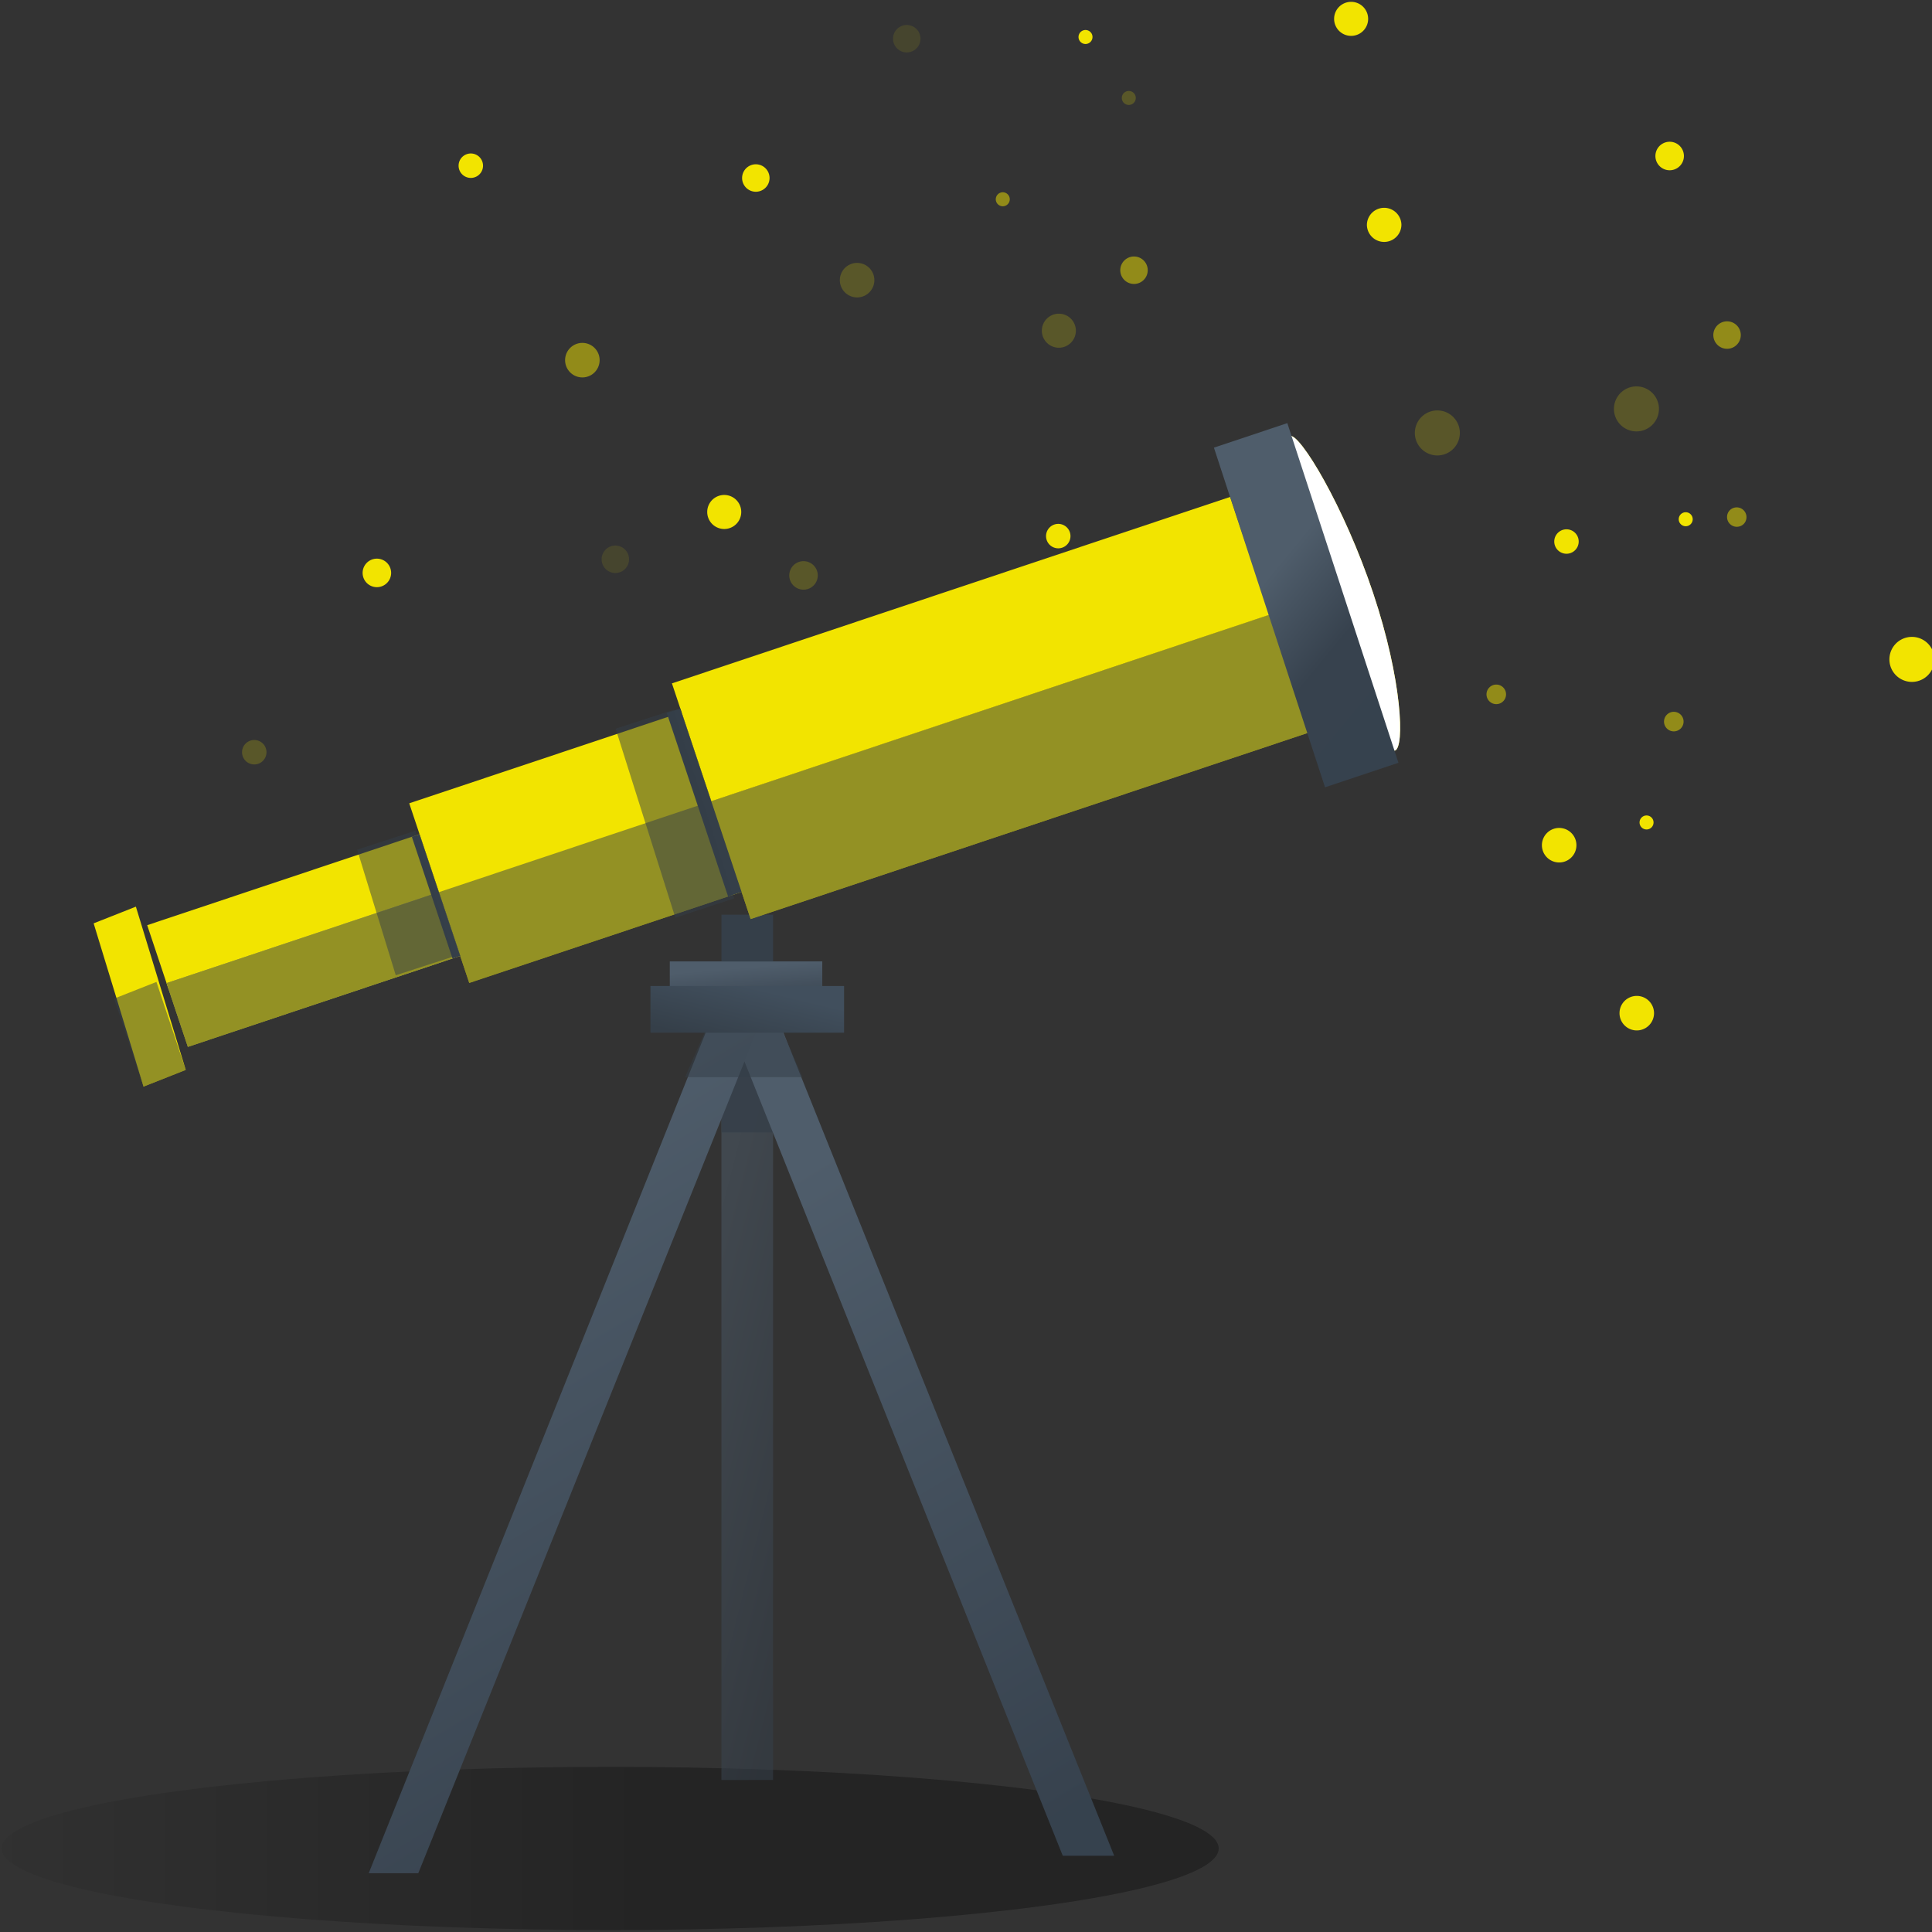 <svg xmlns="http://www.w3.org/2000/svg" width="200" height="200" viewBox="0 0 200 200"><rect x="0" y="0" width="200" height="200" fill="#333333" stroke="none"/><defs><linearGradient id="a" x1="-10.124%" x2="54.476%" y1="0%" y2="0%"><stop offset="0%" stop-opacity="0"/><stop offset="100%"/></linearGradient><linearGradient id="b" x1="66.002%" x2="43.192%" y1="100%" y2="14.69%"><stop offset="0%" stop-color="#36424E"/><stop offset="0%" stop-color="#37424E"/><stop offset="100%" stop-color="#4F5D6B"/></linearGradient><linearGradient id="c" x1="81.023%" x2="40.938%" y1="100%" y2="35.018%"><stop offset="0%" stop-color="#36424E"/><stop offset="53.354%" stop-color="#37424E"/><stop offset="100%" stop-color="#4F5D6B"/></linearGradient><linearGradient id="d" x1="50%" x2="50%" y1="0%" y2="100%"><stop offset="0%" stop-color="#788689"/><stop offset="100%" stop-color="#434E51"/></linearGradient><linearGradient id="e" x1="71.316%" x2="3.862%" y1="21.258%" y2="89.376%"><stop offset="0%" stop-color="#414F5D"/><stop offset="100%" stop-color="#353F49"/></linearGradient></defs><g fill="none" fill-rule="evenodd" transform="translate(-10 -38)"><g fill="#F2E400"><path d="M118.626 92.634a1.265 1.265 0 1 0 1.85 1.726 1.265 1.265 0 0 0-1.85-1.726m51.485 31.629a1.787 1.787 0 1 0 2.614 2.437 1.787 1.787 0 0 0-2.614-2.437"/><path d="M157.12 81.197a2.33 2.33 0 1 0 3.408 3.177 2.33 2.33 0 0 0-3.408-3.177" opacity=".2"/><path d="M164.189 110.605a1.012 1.012 0 1 0 1.38-1.48 1.012 1.012 0 0 0-1.38 1.48z" opacity=".5"/><path d="M179.941 122.628a.724.724 0 1 0 1.058.987.724.724 0 0 0-1.058-.987"/><g opacity=".2"><path d="M36.896 116.997a1.265 1.265 0 1 0-1.149-2.255 1.265 1.265 0 0 0 1.149 2.255m83.516-43.192a1.761 1.761 0 1 0-1.599-3.14 1.761 1.761 0 0 0 1.6 3.14"/><path d="M104.493 43.283a1.421 1.421 0 1 0-1.29-2.532 1.421 1.421 0 0 0 1.29 2.532" opacity=".5"/><path d="M99.522 68.603a1.787 1.787 0 1 0-1.623-3.184 1.787 1.787 0 0 0 1.623 3.184m-5.691 30.289a1.476 1.476 0 1 0-1.34-2.63 1.476 1.476 0 0 0 1.34 2.63"/><path d="M74.326 97.173a1.421 1.421 0 1 0-1.29-2.532 1.421 1.421 0 0 0 1.29 2.532" opacity=".5"/><path d="M69.355 122.493a1.787 1.787 0 1 0-1.623-3.185 1.787 1.787 0 0 0 1.623 3.185m57.812-73.701a.724.724 0 1 0-.657-1.29.724.724 0 0 0 .657 1.29"/></g><path d="M189.021 90.87a1.012 1.012 0 1 0 1.55 1.302 1.012 1.012 0 0 0-1.55-1.301zm-74.49-32.268a.724.724 0 1 1-1.447 0 .724.724 0 0 1 1.447 0" opacity=".5"/><path d="M148.107 39.952a1.761 1.761 0 1 0 3.523 0 1.761 1.761 0 0 0-3.523 0"/><path d="M125.971 65.973a1.421 1.421 0 1 0 2.842 0 1.421 1.421 0 0 0-2.842 0" opacity=".5"/><path d="M151.5 61.257a1.787 1.787 0 1 0 3.574 0 1.787 1.787 0 0 0-3.573 0m29.866-7.107a1.476 1.476 0 1 0 2.952 0 1.476 1.476 0 0 0-2.952 0"/><path d="M177.075 80.281a2.33 2.33 0 1 0 4.659 0 2.33 2.33 0 0 0-4.659 0" opacity=".2"/><path d="M187.364 72.686a1.421 1.421 0 1 0 2.842 0 1.421 1.421 0 0 0-2.842 0" opacity=".5"/><path d="M121.648 41.803a.724.724 0 1 0 1.447 0 .724.724 0 0 0-1.447 0M86.734 91a1.761 1.761 0 1 1-3.523 0 1.761 1.761 0 0 1 3.523 0m2.93-34.572a1.421 1.421 0 1 1-2.842 0 1.421 1.421 0 0 1 2.842 0"/><path d="M183.271 113.711a1.012 1.012 0 1 1 0-2.024 1.012 1.012 0 0 1 0 2.024zM72.073 75.283a1.787 1.787 0 1 1-3.574 0 1.787 1.787 0 0 1 3.574 0" opacity=".5"/><path d="M181.225 142.883a1.787 1.787 0 1 1-3.574 0 1.787 1.787 0 0 1 3.574 0M50.49 97.307a1.476 1.476 0 1 1-2.952 0 1.476 1.476 0 0 1 2.952 0m9.513-42.154a1.265 1.265 0 1 1-2.53 0 1.265 1.265 0 0 1 2.53 0M210.25 106.26a2.33 2.33 0 1 1-4.66 0 2.33 2.33 0 0 1 4.66 0m-25.022-14.536a.724.724 0 1 1-1.447 0 .724.724 0 0 1 1.447 0m-12.008 1.642a1.265 1.265 0 1 0-2.097 1.415 1.265 1.265 0 0 0 2.097-1.415"/></g><ellipse cx="73.169" cy="229.352" fill="url(#a)" opacity=".3" rx="62.989" ry="8.448" style="mix-blend-mode:multiply"/><path fill="url(#b)" d="M65.573 140.464h5.347V60.56h-5.347z" opacity=".5" transform="translate(19.11 81.801)"/><path fill="#353F49" d="M84.683 155.227h5.346v-12.864h-5.346z" opacity=".8"/><path fill="url(#b)" d="M106.232 148.308h-5.324L65.572 60.136l4.499-1.808z" transform="translate(19.11 81.801)"/><path fill="url(#b)" d="M29.057 150.116h5.134l36.16-89.98-4.498-1.808z" transform="translate(19.11 81.801)"/><path fill="url(#b)" d="M60.227 60.561h15.785v-4.837H60.227z" transform="translate(19.11 81.801)"/><path fill="#353F49" d="M84.683 137.525h5.346v-4.837h-5.346z"/><path fill="#353F49" d="M80.922 149.508h12.151l-2.113-4.837h-7.925z" opacity=".5"/><path fill="#F2E400" d="M145.496 113.835l-57.79 19.303-4.074-12.198 57.79-19.303z"/><path fill="#353F49" d="M145.496 113.835l-57.79 19.303-4.074-12.198 57.79-19.303z" opacity=".5"/><path fill="#F2E400" d="M141.422 101.637l-57.79 19.303-4.074-12.198 57.79-19.303z"/><path fill="#F2E400" d="M83.699 121.14l-28.195 9.417-3.14-9.398 28.196-9.418z"/><path fill="#F2E400" d="M55.637 130.957l-28.195 9.417-2.204-6.599 28.195-9.417zm96.517-31.54c3.004 8.994 3.27 15.945 2.25 16.285-1.018.34-4.28-6.675-7.284-15.669-3.003-8.994-4.613-16.56-3.594-16.9 1.02-.34 5.624 7.29 8.628 16.284"/><path fill="#FFF" d="M152.154 99.417c3.004 8.994 3.27 15.945 2.25 16.285-1.018.34-4.28-6.675-7.284-15.669-3.003-8.994-4.613-16.56-3.594-16.9 1.02-.34 5.624 7.29 8.628 16.284"/><path fill="url(#c)" d="M135.656 35.162l-7.599 2.538-11.502-35.162L124.154 0z" transform="translate(19.11 81.801)"/><path fill="#F2E400" d="M86.771 130.338l-28.195 9.417-3.139-9.398 28.195-9.417z"/><path fill="url(#d)" d="M38.532 55.154l-28.195 9.418-2.205-6.6 28.196-9.416z" transform="translate(19.11 81.801)"/><path fill="#F2E400" d="M57.641 136.956l-28.195 9.417-2.204-6.599 28.195-9.417z"/><path fill="#353F49" d="M86.771 130.338l-28.195 9.417-3.139-9.398 28.195-9.417zm-29.13 6.618l-28.195 9.417-2.204-6.599 28.195-9.417z" opacity=".5"/><path fill="#353F49" d="M85.371 130.805l1.4-.467-6.345-18.997-1.4.468zm-28.53 6.418l.8-.267-4.208-12.598-.8.267z"/><path fill="#F2E400" d="M29.23 148.757l-4.373 1.728-5.163-16.9 4.373-1.728z"/><path fill="#353F49" d="M29.23 148.757l-4.373 1.728-3.036-9.11 4.373-1.727z" opacity=".5"/><path fill="url(#e)" d="M58.226 63.107h20.042V58.27H58.226z" transform="translate(19.11 81.801)"/><path fill="#353F49" d="M73.73 113.436l6.029-1.959L86 131l-6.089 2zM46.97 125.96L53 124l4 13-6.03 1.96z" opacity=".5"/></g></svg>